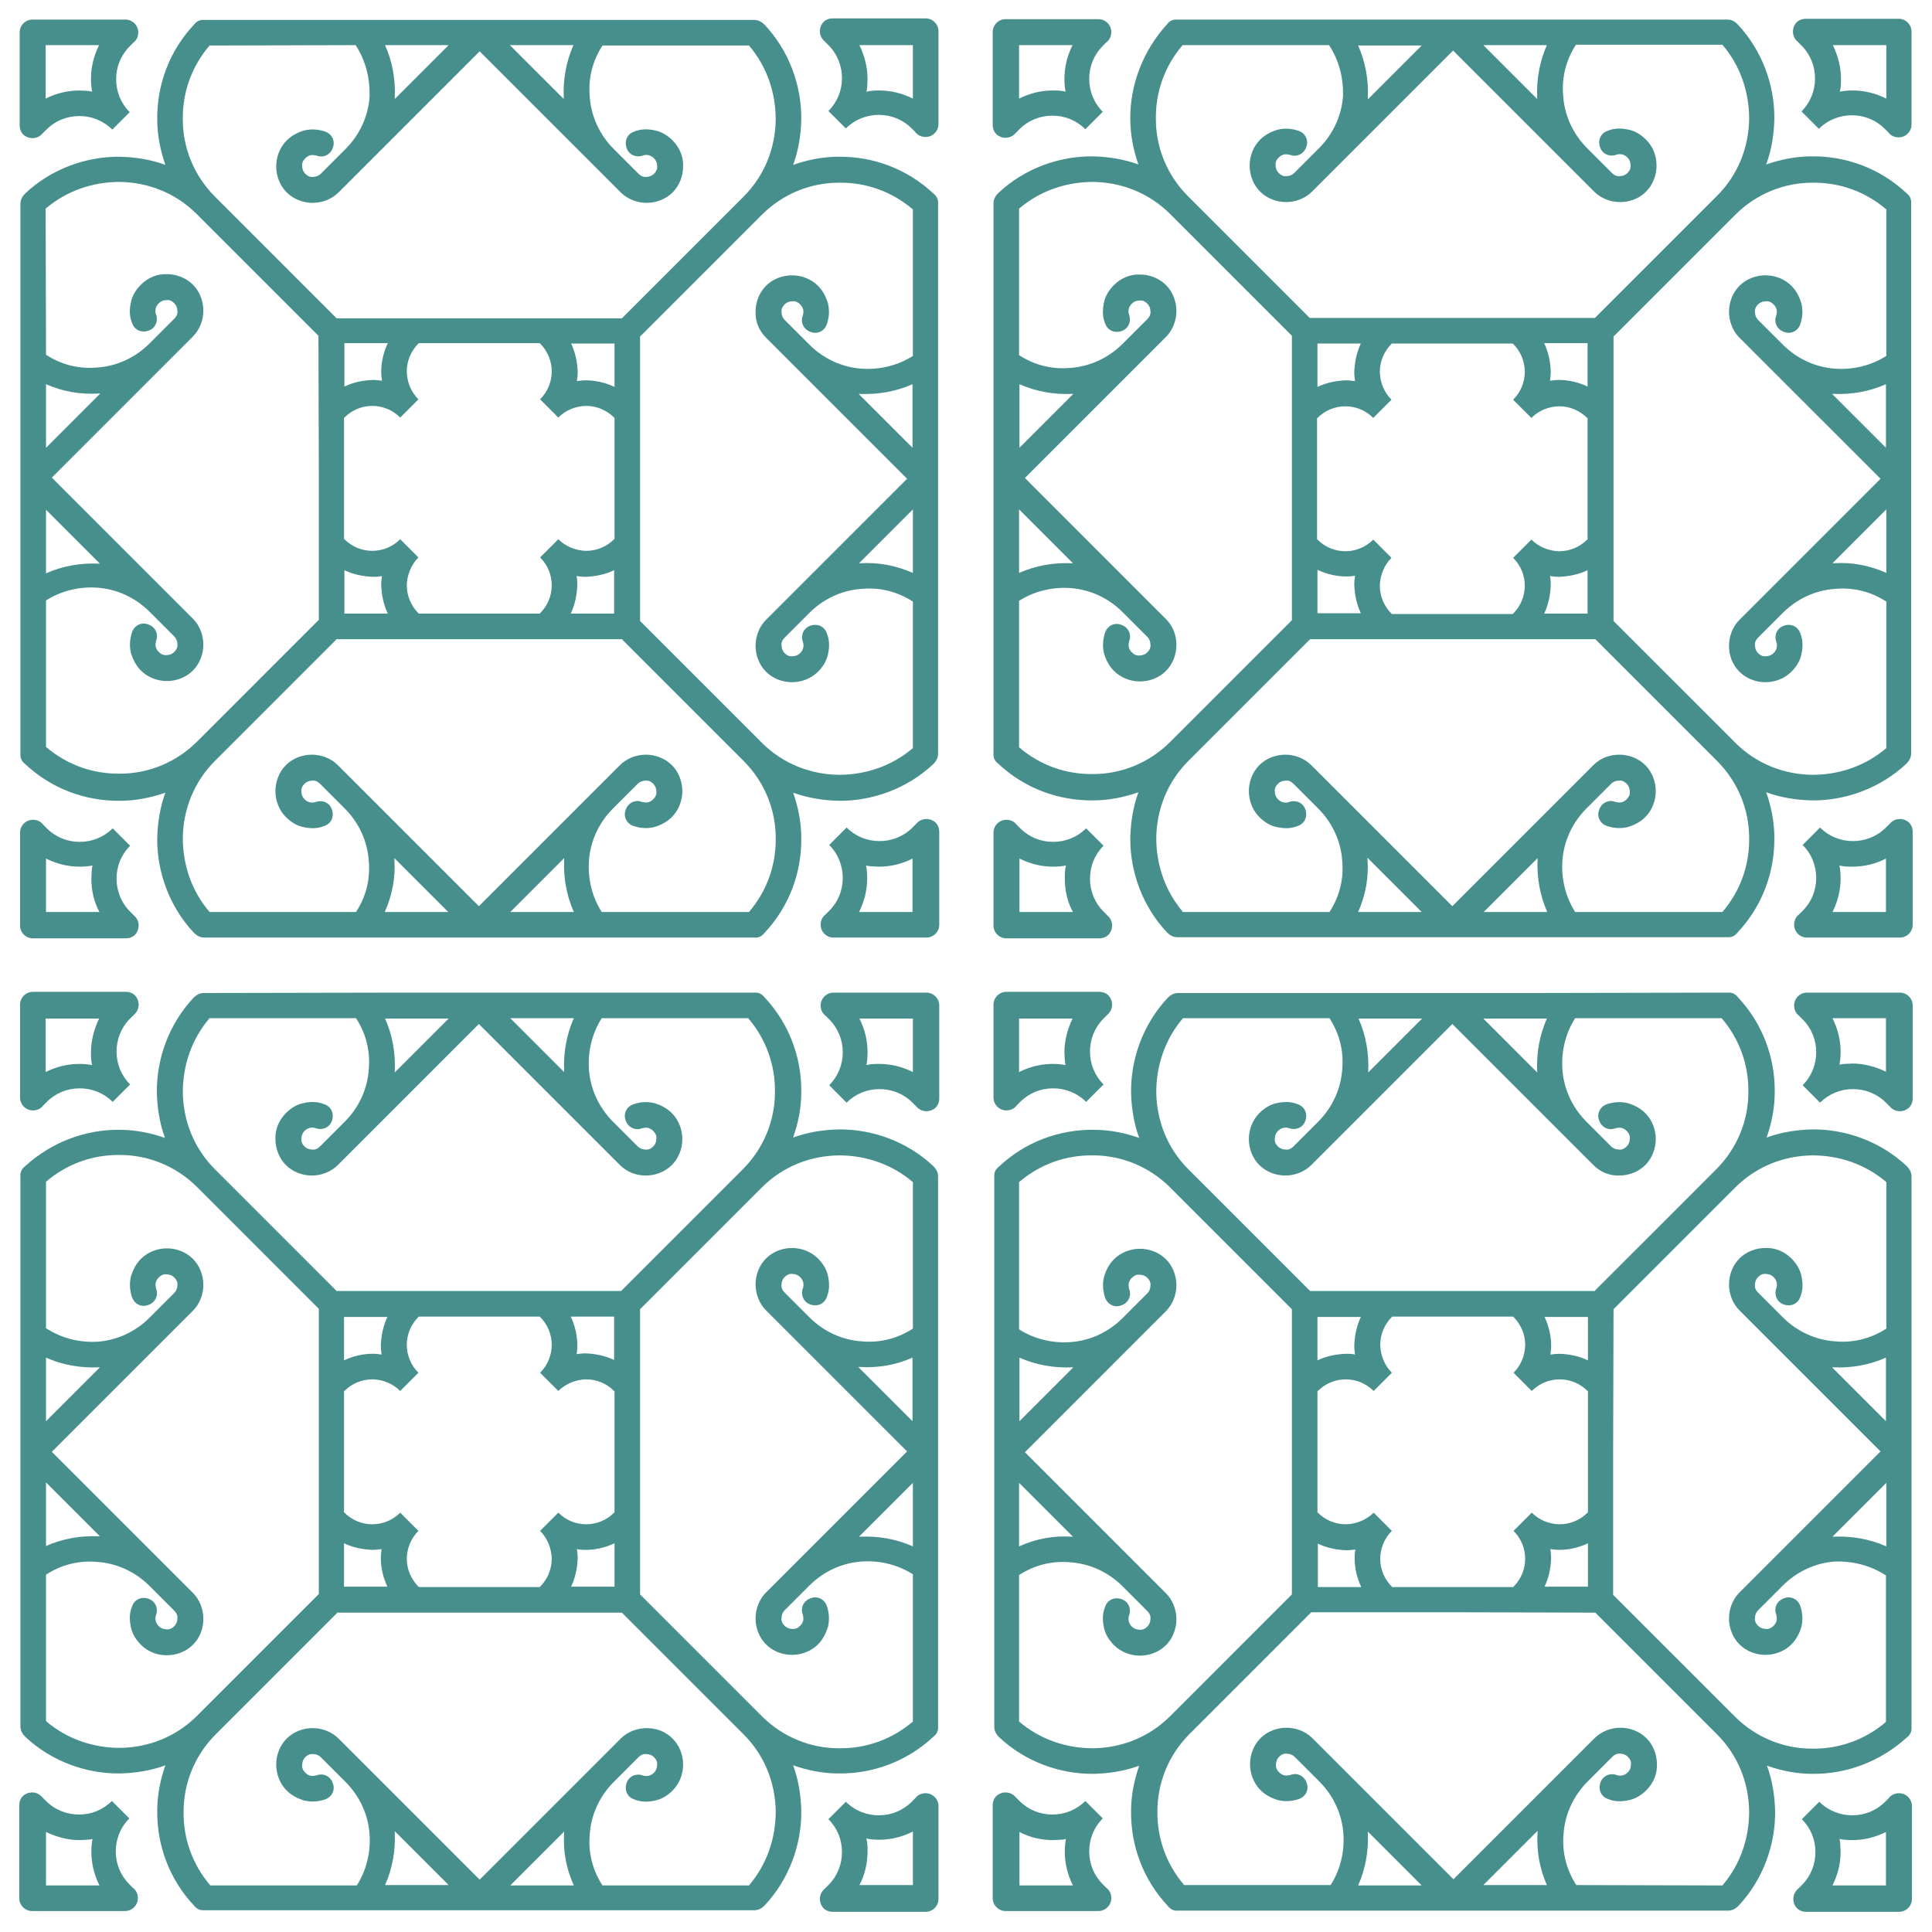 <svg xmlns="http://www.w3.org/2000/svg" xmlns:xlink="http://www.w3.org/1999/xlink" width="1024" viewBox="0 0 768 768" height="1024" preserveAspectRatio="xMidYMid meet"><defs><clipPath id="3caabc0100"><path d="M 7 7 L 761 7 L 761 760 L 7 760 Z M 7 7 "></path></clipPath><clipPath id="a332d80b30"><path d="M 383.996 -366.09 L 1133.883 383.797 L 383.996 1133.684 L -365.891 383.797 Z M 383.996 -366.09 "></path></clipPath><clipPath id="874f451006"><path d="M 383.996 -366.09 L 1133.883 383.797 L 383.996 1133.684 L -365.891 383.797 Z M 383.996 -366.09 "></path></clipPath></defs><g id="e7e99639e2"><rect x="0" width="768" y="0" height="768" style="fill:#ffffff;fill-opacity:1;stroke:none;"></rect><rect x="0" width="768" y="0" height="768" style="fill:#ffffff;fill-opacity:1;stroke:none;"></rect><g clip-rule="nonzero" clip-path="url(#3caabc0100)"><g clip-rule="nonzero" clip-path="url(#a332d80b30)"><g clip-rule="nonzero" clip-path="url(#874f451006)"><path style=" stroke:none;fill-rule:nonzero;fill:#468f8d;fill-opacity:1;" d="M 613.828 243.922 L 631.082 243.922 L 631.082 226.672 C 627.539 228.363 623.688 229.137 619.836 229.289 C 619.836 229.289 619.527 229.289 619.527 229.289 C 618.297 229.289 617.219 229.137 616.141 228.98 C 616.445 230.215 616.445 231.445 616.445 232.68 C 616.293 236.527 615.523 240.379 613.828 243.922 M 523.711 226.516 L 523.711 243.77 L 540.965 243.77 C 539.27 240.227 538.5 236.375 538.348 232.523 C 538.348 232.523 538.348 232.215 538.348 232.215 C 538.348 230.984 538.5 229.906 538.656 228.828 C 537.422 229.137 536.191 229.137 534.957 229.137 C 531.262 229.137 527.254 228.211 523.711 226.516 Z M 540.965 136.555 L 523.711 136.555 L 523.711 153.809 C 527.254 152.113 531.105 151.344 534.957 151.188 C 536.191 151.188 537.578 151.344 538.656 151.496 C 538.5 150.418 538.348 149.34 538.348 148.109 C 538.348 148.109 538.348 147.801 538.348 147.801 C 538.5 143.949 539.27 140.098 540.965 136.555 Z M 613.828 136.402 C 615.523 139.945 616.293 143.793 616.445 147.645 C 616.445 148.879 616.293 150.266 616.141 151.344 C 617.219 151.188 618.297 151.035 619.527 151.035 C 619.527 151.035 619.836 151.035 619.836 151.035 C 623.531 151.035 627.539 151.961 631.082 153.652 L 631.082 136.402 Z M 631.082 166.285 C 627.848 163.051 623.84 161.508 619.836 161.508 C 619.836 161.508 619.527 161.508 619.527 161.508 C 615.676 161.664 611.824 163.051 608.746 166.133 L 601.504 158.891 C 604.586 155.809 606.125 151.805 606.125 147.801 C 606.125 143.793 604.586 139.789 601.504 136.707 L 601.352 136.555 L 553.289 136.555 L 553.133 136.707 C 550.055 139.789 548.512 143.793 548.512 147.801 C 548.512 147.801 548.512 148.109 548.512 148.109 C 548.668 151.957 550.055 155.809 553.133 158.891 L 545.895 166.133 C 542.812 163.051 538.809 161.508 534.805 161.508 C 530.797 161.508 526.793 163.051 523.711 166.133 L 523.559 166.285 L 523.559 214.348 L 523.711 214.5 C 526.793 217.582 530.797 219.121 534.805 219.121 C 538.809 219.121 542.812 217.582 545.895 214.5 L 553.133 221.742 C 550.207 224.668 548.668 228.672 548.512 232.523 C 548.512 232.523 548.512 232.832 548.512 232.832 C 548.512 236.836 550.055 240.844 553.133 243.922 L 553.289 244.078 L 601.352 244.078 L 601.504 243.922 C 604.586 240.844 606.125 236.836 606.125 232.832 C 606.125 228.828 604.586 224.82 601.504 221.742 L 608.746 214.5 C 611.672 217.426 615.676 218.969 619.527 219.121 C 619.527 219.121 619.836 219.121 619.836 219.121 C 623.84 219.121 627.848 217.582 630.926 214.5 L 631.082 214.348 Z M 539.887 362.539 L 565.148 362.539 L 543.582 340.973 L 543.582 341.586 C 544.199 348.672 542.812 355.914 539.887 362.539 Z M 423.277 349.137 C 423.277 347.594 423.277 345.746 423.738 344.051 C 422.195 344.359 420.504 344.516 418.652 344.516 C 414.031 344.516 409.566 343.438 405.254 341.277 L 405.254 362.539 L 426.512 362.539 C 424.199 358.379 423.277 353.758 423.277 349.137 Z M 438.68 336.195 C 435.137 339.738 433.289 344.359 433.289 349.289 C 433.289 353.91 434.984 358.688 438.68 362.383 C 438.988 362.691 439.297 363 439.449 363.152 C 439.605 363.309 439.914 363.617 440.219 363.922 C 442.379 365.773 442.684 368.852 440.992 371.164 C 440.066 372.395 438.527 373.012 436.984 373.012 L 400.016 373.012 C 397.242 373.012 394.93 370.703 394.93 367.93 L 394.93 330.957 C 394.93 328.184 397.242 325.875 400.016 325.875 C 401.863 325.875 403.25 326.645 404.176 327.879 C 404.328 328.031 404.637 328.34 404.789 328.492 C 404.945 328.648 405.254 328.957 405.559 329.266 C 409.102 332.809 413.727 334.656 418.652 334.656 C 423.277 334.656 428.051 332.961 431.746 329.266 Z M 405.098 202.484 L 405.098 227.75 C 411.723 224.82 418.809 223.59 425.895 223.898 L 426.512 223.898 Z M 749.848 227.75 L 749.848 202.484 L 728.438 223.898 L 729.055 223.898 C 735.984 223.434 743.07 224.668 749.848 227.75 Z M 736.293 344.516 C 734.754 344.516 732.902 344.516 731.211 344.051 C 731.52 345.594 731.672 347.285 731.672 349.137 C 731.672 353.758 730.594 358.223 728.438 362.539 L 749.695 362.539 L 749.695 341.277 C 745.691 343.438 740.914 344.516 736.293 344.516 Z M 723.508 328.957 C 727.051 332.5 731.672 334.348 736.602 334.348 C 741.223 334.348 745.996 332.652 749.695 328.957 C 750.004 328.648 750.312 328.34 750.465 328.184 C 750.621 328.031 750.926 327.723 751.234 327.414 C 753.082 325.258 756.164 324.949 758.477 326.645 C 759.707 327.57 760.324 329.109 760.324 330.648 L 760.324 367.621 C 760.324 370.395 758.012 372.703 755.242 372.703 L 718.27 372.703 C 715.496 372.703 713.188 370.395 713.188 367.621 C 713.188 365.773 713.957 364.387 715.188 363.461 C 715.344 363.309 715.652 363 715.805 362.844 C 715.961 362.691 716.266 362.383 716.574 362.074 C 720.117 358.531 721.969 353.91 721.969 348.98 C 721.969 344.359 720.273 339.586 716.574 335.887 Z M 615.059 362.539 C 612.133 355.914 610.902 348.828 611.211 341.742 L 611.211 341.125 L 589.797 362.539 Z M 684.688 362.539 C 691.93 354.066 695.473 343.742 695.316 333.113 C 695.316 322.023 691.004 310.934 682.531 302.461 L 634.16 254.09 L 520.785 254.09 L 472.414 302.461 C 463.941 310.934 459.785 321.871 459.629 333.113 C 459.629 343.59 463.02 354.066 470.258 362.539 L 528.488 362.539 C 532.492 356.375 534.188 349.445 533.57 342.359 C 533.109 334.809 529.875 327.262 524.02 321.406 L 514.16 311.547 C 513.238 310.625 512.16 310.164 511.082 310.316 C 509.848 310.316 508.77 310.777 508 311.547 C 507.074 312.473 506.613 313.551 506.766 314.629 C 506.766 315.863 507.23 316.941 508 317.711 C 508.617 318.328 509.387 318.789 510.156 318.941 C 510.926 319.098 511.852 319.098 512.469 318.789 C 515.238 317.863 518.012 319.098 518.938 321.871 C 519.859 324.641 518.629 327.414 515.855 328.34 C 513.238 329.418 510.465 329.418 507.691 328.801 C 505.074 328.34 502.609 326.801 500.605 324.797 C 497.832 322.023 496.445 318.172 496.445 314.477 C 496.445 310.777 497.832 306.926 500.605 304.156 C 503.379 301.383 507.23 299.996 510.926 299.996 C 514.625 299.996 518.477 301.383 521.246 304.156 L 531.105 314.012 L 577.32 360.227 L 623.531 314.012 L 633.391 304.156 C 636.32 301.227 640.016 299.996 643.711 299.996 C 647.41 299.996 651.262 301.383 654.035 304.156 C 656.805 306.926 658.191 310.777 658.191 314.477 C 658.191 318.172 656.805 322.023 654.035 324.797 C 652.031 326.801 649.566 328.031 646.949 328.801 C 644.176 329.418 641.555 329.266 638.785 328.34 C 636.012 327.414 634.625 324.488 635.703 321.871 C 636.625 319.098 639.555 317.711 642.172 318.789 C 642.941 318.941 643.711 319.098 644.484 318.941 C 645.254 318.789 646.023 318.328 646.641 317.711 C 647.562 316.785 648.027 315.707 647.871 314.629 C 647.871 313.398 647.41 312.32 646.641 311.547 C 645.715 310.625 644.637 310.164 643.559 310.316 C 642.328 310.316 641.246 310.777 640.477 311.547 L 630.617 321.406 C 624.766 327.262 621.531 334.809 621.066 342.359 C 620.605 349.289 622.301 356.531 626.152 362.539 Z M 614.906 17.941 L 589.645 17.941 L 611.055 39.352 L 611.055 38.738 C 610.746 31.652 611.98 24.566 614.906 17.941 Z M 731.824 31.344 C 731.824 32.883 731.824 34.73 731.363 36.426 C 732.902 36.117 734.598 35.965 736.445 35.965 C 741.07 35.965 745.535 37.043 749.848 39.199 L 749.848 17.941 L 728.59 17.941 C 730.594 22.102 731.824 26.723 731.824 31.344 Z M 716.113 44.281 C 719.656 40.738 721.504 36.117 721.504 31.188 C 721.504 26.566 719.809 21.793 716.113 18.094 C 715.805 17.785 715.496 17.477 715.344 17.324 C 715.188 17.172 714.883 16.863 714.574 16.555 C 712.418 14.707 712.109 11.625 713.801 9.312 C 714.727 8.082 716.266 7.465 717.809 7.465 L 754.777 7.465 C 757.551 7.465 759.863 9.777 759.863 12.551 L 759.863 49.52 C 759.863 52.293 757.551 54.602 754.777 54.602 C 752.93 54.602 751.543 53.832 750.621 52.602 C 750.465 52.445 750.156 52.137 750.004 51.984 C 749.848 51.832 749.539 51.523 749.234 51.215 C 745.691 47.672 741.07 45.824 736.141 45.824 C 731.52 45.824 726.742 47.516 723.047 51.215 Z M 749.695 152.73 C 743.07 155.656 735.984 156.887 728.898 156.582 L 728.281 156.582 L 749.695 177.992 Z M 405.254 152.73 L 405.254 177.992 L 426.664 156.582 L 426.047 156.582 C 418.961 156.887 411.875 155.656 405.254 152.73 Z M 418.5 35.965 C 420.039 35.965 421.891 35.965 423.582 36.426 C 423.277 34.887 423.121 33.191 423.121 31.344 C 423.121 26.723 424.199 22.254 426.355 17.941 L 405.098 17.941 L 405.098 39.199 C 409.41 37.043 413.879 35.965 418.5 35.965 Z M 431.441 51.367 C 427.898 47.824 423.277 45.977 418.348 45.977 C 413.727 45.977 408.949 47.672 405.254 51.367 C 404.945 51.676 404.637 51.984 404.48 52.137 C 404.328 52.293 404.02 52.602 403.711 52.91 C 401.863 55.066 398.781 55.375 396.473 53.68 C 395.238 52.754 394.625 51.215 394.625 49.672 L 394.625 12.703 C 394.625 9.93 396.934 7.621 399.707 7.621 L 436.676 7.621 C 439.449 7.621 441.762 9.93 441.762 12.703 C 441.762 14.551 440.992 15.938 439.758 16.863 C 439.605 17.016 439.297 17.324 439.141 17.477 C 438.988 17.633 438.68 17.941 438.371 18.25 C 434.828 21.793 432.98 26.414 432.98 31.344 C 432.98 35.965 434.676 40.738 438.371 44.438 Z M 513.547 133.473 L 465.176 85.105 C 456.703 76.633 445.766 72.473 434.52 72.316 C 424.047 72.316 413.57 75.707 405.098 82.945 L 405.098 141.176 C 411.262 145.18 418.191 146.875 425.277 146.258 C 432.828 145.797 440.375 142.562 446.227 136.707 L 456.086 126.852 C 457.012 125.926 457.473 124.848 457.32 123.77 C 457.32 122.535 456.855 121.457 456.086 120.688 C 455.164 119.766 454.086 119.301 453.008 119.457 C 451.773 119.457 450.695 119.918 449.926 120.688 C 449.309 121.305 448.848 122.074 448.691 122.844 C 448.539 123.613 448.539 124.539 448.848 125.156 C 449.77 127.93 448.539 130.699 445.766 131.625 C 442.992 132.551 440.219 131.316 439.297 128.543 C 438.219 125.926 438.219 123.152 438.832 120.379 C 439.297 117.762 440.836 115.297 442.84 113.293 C 445.613 110.52 449.309 108.98 453.16 109.133 C 456.855 109.133 460.707 110.52 463.48 113.293 C 466.254 116.066 467.641 119.918 467.641 123.613 C 467.641 127.312 466.254 131.164 463.48 133.938 L 453.621 143.793 L 407.41 190.008 L 453.621 236.223 L 463.48 246.078 C 466.406 249.008 467.641 252.703 467.641 256.402 C 467.641 260.098 466.254 263.949 463.48 266.723 C 460.707 269.496 456.855 270.883 453.16 270.883 C 449.465 270.883 445.613 269.496 442.84 266.723 C 440.836 264.719 439.605 262.254 438.832 259.637 C 438.219 256.863 438.371 254.246 439.297 251.473 C 440.219 248.699 443.148 247.312 445.766 248.391 C 448.539 249.316 449.926 252.242 448.848 254.859 C 448.691 255.629 448.539 256.402 448.691 257.172 C 448.848 257.941 449.309 258.711 449.926 259.328 C 450.848 260.254 451.926 260.715 453.008 260.559 C 454.238 260.559 455.316 260.098 456.086 259.328 C 457.012 258.402 457.473 257.324 457.32 256.246 C 457.32 255.016 456.855 253.938 456.086 253.164 L 446.227 243.309 C 440.375 237.453 432.828 234.219 425.277 233.758 C 418.348 233.293 411.105 234.988 405.098 238.84 L 405.098 297.07 C 413.57 304.309 423.891 307.852 434.52 307.699 C 445.613 307.699 456.703 303.383 465.176 294.91 L 513.547 246.543 Z M 463.941 9.621 C 464.867 8.391 466.254 7.621 467.949 7.773 L 686.691 7.773 C 688.23 7.773 689.617 8.543 690.695 9.621 C 700.555 20.098 705.484 33.961 705.332 47.363 C 705.176 53.371 704.254 59.531 702.094 65.387 C 707.797 63.383 713.957 62.152 720.117 62.152 C 733.828 61.996 747.383 66.926 757.859 76.785 C 759.09 77.711 759.863 79.098 759.707 80.789 L 759.707 299.535 C 759.707 301.074 758.938 302.461 757.859 303.539 C 747.383 313.398 733.52 318.328 720.117 318.172 C 714.109 318.02 707.949 317.094 702.094 314.938 C 704.098 320.637 705.332 326.801 705.332 332.961 C 705.484 346.672 700.555 360.227 690.695 370.703 C 689.773 371.934 688.387 372.703 686.691 372.551 L 467.949 372.551 C 466.406 372.551 465.02 371.781 463.941 370.703 C 454.086 360.227 449.156 346.363 449.309 332.961 C 449.465 326.953 450.387 320.793 452.543 314.938 C 446.844 316.941 440.684 318.172 434.52 318.172 C 420.812 318.328 407.254 313.398 396.781 303.539 C 395.547 302.613 394.777 301.227 394.93 299.535 L 394.93 80.789 C 394.93 79.25 395.703 77.863 396.781 76.785 C 407.254 66.926 421.117 61.996 434.52 62.152 C 440.527 62.305 446.691 63.23 452.543 65.387 C 450.543 59.688 449.309 53.523 449.309 47.363 C 449.156 33.961 454.238 20.25 463.941 9.621 Z M 528.332 17.941 L 470.105 17.941 C 462.863 26.414 459.32 36.734 459.477 47.363 C 459.477 58.453 463.789 69.547 472.262 78.02 L 520.633 126.387 L 634.008 126.387 L 682.531 77.863 C 691.004 69.391 695.164 58.453 695.316 47.207 C 695.316 36.734 691.93 26.258 684.688 17.785 L 626.461 17.785 C 622.453 23.949 620.762 30.879 621.375 37.965 C 621.84 45.516 625.074 53.062 630.926 58.918 L 640.785 68.773 C 641.711 69.699 642.789 70.16 643.867 70.008 C 645.098 70.008 646.176 69.547 646.949 68.773 C 647.871 67.852 648.332 66.773 648.18 65.695 C 648.18 64.461 647.719 63.383 646.949 62.613 C 646.332 61.996 645.562 61.535 644.789 61.383 C 644.02 61.227 643.098 61.227 642.48 61.535 C 639.707 62.461 636.934 61.227 636.012 58.453 C 635.086 55.68 636.32 52.91 639.09 51.984 C 641.711 50.906 644.484 50.906 647.254 51.523 C 649.875 51.984 652.34 53.523 654.34 55.527 C 657.27 58.453 658.5 62.152 658.5 65.848 C 658.5 69.547 657.113 73.395 654.34 76.168 C 651.414 79.098 647.719 80.328 644.02 80.328 C 640.324 80.328 636.473 78.941 633.699 76.168 L 577.629 20.098 L 531.414 66.309 L 521.555 76.168 C 518.781 78.941 514.934 80.328 511.234 80.328 C 507.539 80.328 503.688 78.941 500.914 76.168 C 498.141 73.395 496.754 69.547 496.754 65.848 C 496.754 62.152 498.141 58.301 500.914 55.527 C 502.918 53.523 505.383 52.293 508 51.523 C 510.773 50.906 513.391 51.059 516.164 51.984 C 518.938 52.91 520.324 55.836 519.246 58.453 C 518.32 61.227 515.395 62.613 512.773 61.535 C 512.004 61.383 511.234 61.227 510.465 61.383 C 509.695 61.535 508.926 61.996 508.309 62.613 C 507.383 63.539 506.922 64.617 507.074 65.695 C 507.074 66.926 507.539 68.004 508.309 68.773 C 509.23 69.699 510.309 70.16 511.391 70.008 C 512.621 70.008 513.699 69.547 514.469 68.773 L 524.328 58.918 C 530.184 53.062 533.418 45.516 533.879 37.965 C 534.035 31.035 532.34 24.102 528.332 17.941 Z M 565.148 18.094 L 539.887 18.094 C 542.812 24.719 544.047 31.805 543.738 38.891 L 543.738 39.508 Z M 226.871 243.922 L 244.121 243.922 L 244.121 226.672 C 240.578 228.363 236.727 229.137 232.879 229.289 C 232.879 229.289 232.57 229.289 232.57 229.289 C 231.336 229.289 230.258 229.137 229.18 228.98 C 229.488 230.215 229.488 231.445 229.488 232.68 C 229.336 236.527 228.562 240.379 226.871 243.922 Z M 136.906 226.672 L 136.906 243.922 L 154.16 243.922 C 152.465 240.379 151.695 236.527 151.543 232.68 C 151.543 232.68 151.543 232.371 151.543 232.371 C 151.543 231.137 151.695 230.059 151.852 228.98 C 150.617 229.289 149.387 229.289 148.152 229.289 C 144.301 229.137 140.449 228.363 136.906 226.672 Z M 154.16 136.402 L 136.906 136.402 L 136.906 153.652 C 140.449 151.961 144.301 151.188 148.152 151.035 C 149.387 151.035 150.77 151.188 151.852 151.344 C 151.695 150.266 151.543 149.188 151.543 147.953 C 151.543 147.953 151.543 147.645 151.543 147.645 C 151.543 143.949 152.465 139.945 154.16 136.402 Z M 227.023 136.555 C 228.719 140.098 229.488 143.949 229.641 147.801 C 229.641 149.031 229.488 150.418 229.332 151.496 C 230.414 151.344 231.492 151.188 232.723 151.188 C 232.723 151.188 233.031 151.188 233.031 151.188 C 236.727 151.188 240.734 152.113 244.277 153.809 L 244.277 136.555 Z M 244.277 166.133 C 241.043 162.895 237.035 161.355 233.031 161.355 C 233.031 161.355 232.723 161.355 232.723 161.355 C 228.871 161.508 225.02 162.895 221.941 165.977 L 214.699 158.738 C 217.781 155.656 219.32 151.652 219.32 147.645 C 219.32 143.641 217.781 139.637 214.699 136.555 L 214.547 136.402 L 166.484 136.402 L 166.328 136.555 C 163.25 139.637 161.707 143.641 161.707 147.645 C 161.707 147.645 161.707 147.953 161.707 147.953 C 161.863 151.805 163.25 155.656 166.328 158.738 L 159.09 165.977 C 156.008 162.895 152.004 161.355 148 161.355 C 143.992 161.355 139.988 162.895 136.906 165.977 L 136.754 166.133 L 136.754 214.191 L 136.906 214.348 C 139.988 217.43 143.992 218.969 148 218.969 C 152.004 218.969 156.008 217.43 159.09 214.348 L 166.328 221.586 C 163.402 224.516 161.863 228.52 161.707 232.371 C 161.707 232.371 161.707 232.68 161.707 232.68 C 161.707 236.684 163.25 240.688 166.328 243.77 L 166.484 243.922 L 214.547 243.922 L 214.699 243.77 C 217.781 240.688 219.32 236.684 219.32 232.68 C 219.32 228.672 217.781 224.668 214.699 221.586 L 221.941 214.348 C 224.867 217.273 228.871 218.812 232.723 218.969 C 232.723 218.969 233.031 218.969 233.031 218.969 C 237.035 218.969 241.043 217.43 244.121 214.348 L 244.277 214.191 Z M 152.93 362.539 L 178.191 362.539 L 156.777 341.125 L 156.777 341.742 C 157.242 348.672 156.008 355.758 152.93 362.539 Z M 36.316 349.137 C 36.473 347.441 36.316 345.746 36.777 344.051 C 35.238 344.359 33.543 344.516 31.695 344.516 C 27.074 344.516 22.605 343.438 18.293 341.277 L 18.293 362.539 L 39.551 362.539 C 37.242 358.379 36.316 353.758 36.316 349.137 Z M 51.723 336.195 C 48.18 339.738 46.328 344.359 46.328 349.289 C 46.328 353.91 48.023 358.688 51.723 362.383 C 52.027 362.691 52.336 363 52.492 363.152 C 52.645 363.309 52.953 363.617 53.262 363.922 C 55.418 365.773 55.727 368.852 54.031 371.164 C 53.109 372.395 51.566 373.012 50.027 373.012 L 13.055 373.012 C 10.285 373.012 7.973 370.703 7.973 367.93 L 7.973 330.957 C 7.973 328.184 10.285 325.875 13.055 325.875 C 14.906 325.875 16.289 326.645 17.215 327.879 C 17.371 328.031 17.676 328.34 17.832 328.492 C 17.984 328.648 18.293 328.957 18.602 329.266 C 22.145 332.809 26.766 334.656 31.695 334.656 C 36.316 334.656 41.094 332.961 44.789 329.266 Z M 18.293 202.641 L 18.293 227.902 C 24.918 224.977 32.004 223.742 39.09 224.051 L 39.707 224.051 Z M 362.891 227.75 L 362.891 202.484 L 341.477 223.898 L 342.094 223.898 C 349.027 223.434 356.266 224.82 362.891 227.75 Z M 349.336 344.516 C 347.641 344.359 345.945 344.516 344.25 344.051 C 344.559 345.594 344.715 347.285 344.715 349.137 C 344.715 353.758 343.633 358.223 341.477 362.539 L 362.734 362.539 L 362.734 341.277 C 358.73 343.438 353.957 344.516 349.336 344.516 Z M 336.547 328.957 C 340.09 332.5 344.715 334.348 349.641 334.348 C 354.266 334.348 359.039 332.652 362.734 328.957 C 363.043 328.648 363.352 328.34 363.508 328.184 C 363.66 328.031 363.969 327.723 364.277 327.414 C 366.125 325.258 369.207 324.949 371.516 326.645 C 372.75 327.57 373.363 329.109 373.363 330.648 L 373.363 367.621 C 373.367 370.395 371.055 372.703 368.281 372.703 L 331.312 372.703 C 328.539 372.703 326.227 370.395 326.227 367.621 C 326.227 365.773 326.996 364.387 328.23 363.461 C 328.383 363.309 328.691 363 328.848 362.844 C 329 362.691 329.309 362.383 329.617 362.074 C 333.16 358.531 335.008 353.91 335.008 348.98 C 335.008 344.359 333.312 339.586 329.617 335.887 Z M 228.102 362.539 C 225.176 355.914 223.941 348.828 224.25 341.742 L 224.25 341.125 L 202.84 362.539 Z M 297.73 362.539 C 304.969 354.066 308.512 343.742 308.359 333.113 C 308.359 322.023 304.047 310.934 295.574 302.461 L 247.203 254.09 L 133.828 254.09 L 85.457 302.461 C 76.984 310.934 72.824 321.871 72.672 333.113 C 72.672 343.59 76.059 354.066 83.301 362.539 L 141.527 362.539 C 145.535 356.375 147.227 349.445 146.613 342.359 C 146.148 334.809 142.914 327.262 137.062 321.406 L 127.203 311.547 C 126.277 310.625 125.199 310.164 124.121 310.316 C 122.891 310.316 121.812 310.777 121.039 311.547 C 120.117 312.473 119.656 313.551 119.809 314.629 C 119.809 315.863 120.27 316.941 121.039 317.711 C 121.656 318.328 122.426 318.789 123.199 318.941 C 123.969 319.098 124.891 319.098 125.508 318.789 C 128.281 317.863 131.055 319.098 131.977 321.871 C 132.902 324.641 131.672 327.414 128.898 328.34 C 126.277 329.418 123.504 329.418 120.734 328.801 C 118.113 328.34 115.648 326.801 113.648 324.797 C 110.875 322.023 109.488 318.172 109.488 314.477 C 109.488 310.777 110.875 306.926 113.648 304.156 C 116.418 301.383 120.27 299.996 123.969 299.996 C 127.664 299.996 131.516 301.383 134.289 304.156 L 144.148 314.012 L 190.359 360.227 L 236.574 314.012 L 246.434 304.156 C 249.207 301.383 253.059 299.996 256.754 299.996 C 260.449 299.996 264.301 301.383 267.074 304.156 C 269.848 306.926 271.234 310.777 271.234 314.477 C 271.234 318.172 269.848 322.023 267.074 324.797 C 265.074 326.801 262.609 328.031 259.988 328.801 C 257.215 329.418 254.598 329.266 251.824 328.34 C 249.051 327.414 247.664 324.488 248.742 321.871 C 249.668 319.098 252.594 317.711 255.215 318.789 C 255.984 318.941 256.754 319.098 257.523 318.941 C 258.293 318.789 259.066 318.328 259.68 317.711 C 260.605 316.785 261.066 315.707 260.914 314.629 C 260.914 313.398 260.449 312.32 259.68 311.547 C 258.758 310.625 257.68 310.164 256.602 310.316 C 255.367 310.316 254.289 310.777 253.52 311.547 L 243.66 321.406 C 237.805 327.262 234.57 334.809 234.109 342.359 C 233.648 349.289 235.34 356.531 239.191 362.539 Z M 227.949 17.941 L 202.684 17.941 L 224.098 39.352 L 224.098 38.738 C 223.789 31.652 225.02 24.566 227.949 17.941 Z M 344.867 31.344 C 344.715 33.035 344.867 34.73 344.406 36.426 C 345.945 36.117 347.641 35.965 349.488 35.965 C 354.109 35.965 358.578 37.043 362.891 39.199 L 362.891 17.941 L 341.633 17.941 C 343.633 22.102 344.867 26.723 344.867 31.344 Z M 329.309 44.129 C 332.852 40.586 334.699 35.965 334.699 31.035 C 334.699 26.414 333.004 21.637 329.309 17.941 C 329 17.633 328.691 17.324 328.539 17.172 C 328.383 17.016 328.078 16.707 327.77 16.398 C 325.613 14.551 325.305 11.473 326.996 9.16 C 327.922 7.93 329.461 7.312 331.004 7.312 L 367.973 7.312 C 370.746 7.312 373.059 9.621 373.059 12.395 L 373.059 49.367 C 373.059 52.137 370.746 54.449 367.973 54.449 C 366.125 54.449 364.738 53.68 363.816 52.445 C 363.66 52.293 363.352 51.984 363.199 51.832 C 363.043 51.676 362.734 51.367 362.43 51.059 C 358.887 47.516 354.266 45.668 349.336 45.668 C 344.715 45.668 339.938 47.363 336.242 51.059 Z M 362.734 152.73 C 356.113 155.656 349.027 156.887 341.941 156.582 L 341.324 156.582 L 362.734 177.992 Z M 18.293 152.73 L 18.293 177.992 L 39.859 156.426 L 39.242 156.426 C 32.004 156.887 24.918 155.656 18.293 152.73 Z M 31.543 35.965 C 33.234 36.117 34.93 35.965 36.625 36.426 C 36.316 34.887 36.164 33.191 36.164 31.344 C 36.164 26.723 37.242 22.254 39.398 17.941 L 18.141 17.941 L 18.141 39.199 C 22.453 37.043 26.922 35.965 31.543 35.965 Z M 44.637 51.523 C 41.094 47.98 36.473 46.129 31.543 46.129 C 26.922 46.129 22.145 47.824 18.449 51.523 C 18.141 51.832 17.832 52.137 17.676 52.293 C 17.523 52.445 17.215 52.754 16.906 53.062 C 15.059 55.219 11.977 55.527 9.668 53.832 C 8.434 52.91 7.82 51.367 7.82 49.828 L 7.82 12.855 C 7.82 10.086 10.129 7.773 12.902 7.773 L 49.871 7.773 C 52.645 7.773 54.957 10.086 54.957 12.855 C 54.957 14.707 54.188 16.094 52.953 17.016 C 52.801 17.172 52.492 17.477 52.336 17.633 C 52.184 17.785 51.875 18.094 51.566 18.402 C 48.023 21.945 46.176 26.566 46.176 31.496 C 46.176 36.117 47.871 40.895 51.566 44.59 Z M 126.586 133.473 L 78.215 85.105 C 69.746 76.633 58.809 72.473 47.562 72.316 C 37.086 72.316 26.613 75.707 18.141 82.945 L 18.293 141.023 C 24.457 145.027 31.387 146.723 38.473 146.105 C 46.02 145.645 53.57 142.41 59.422 136.555 L 69.281 126.695 C 70.207 125.773 70.668 124.691 70.516 123.613 C 70.516 122.383 70.051 121.305 69.281 120.535 C 68.359 119.609 67.281 119.148 66.203 119.301 C 64.969 119.301 63.891 119.766 63.121 120.535 C 62.504 121.148 62.043 121.922 61.887 122.691 C 61.734 123.461 61.734 124.387 62.043 125 C 62.965 127.773 61.734 130.547 58.961 131.473 C 56.188 132.395 53.414 131.164 52.492 128.391 C 51.414 125.773 51.414 123 52.027 120.227 C 52.492 117.605 54.031 115.141 56.035 113.141 C 58.809 110.367 62.504 108.828 66.355 108.98 C 70.051 108.98 73.902 110.367 76.676 113.141 C 79.449 115.914 80.836 119.766 80.836 123.461 C 80.836 127.156 79.449 131.008 76.676 133.781 L 66.816 143.641 L 20.605 189.855 L 76.676 245.926 C 79.449 248.699 80.836 252.551 80.836 256.246 C 80.836 259.945 79.449 263.797 76.676 266.566 C 73.902 269.34 70.051 270.727 66.355 270.727 C 62.656 270.727 58.809 269.34 56.035 266.566 C 54.031 264.566 52.801 262.102 52.027 259.48 C 51.414 256.711 51.566 254.09 52.492 251.316 C 53.414 248.543 56.344 247.16 58.961 248.238 C 61.734 249.16 63.121 252.086 62.043 254.707 C 61.887 255.477 61.734 256.246 61.887 257.016 C 62.043 257.789 62.504 258.559 63.121 259.172 C 64.043 260.098 65.121 260.559 66.203 260.406 C 67.434 260.406 68.512 259.945 69.281 259.172 C 70.207 258.25 70.668 257.172 70.516 256.094 C 70.516 254.859 70.051 253.781 69.281 253.012 L 59.422 243.152 C 53.57 237.301 46.02 234.066 38.473 233.602 C 31.543 233.141 24.301 234.836 18.293 238.688 L 18.293 296.914 C 26.766 304.156 37.086 307.699 47.715 307.543 C 58.809 307.543 69.898 303.23 78.371 294.758 L 126.742 246.387 L 126.742 189.699 Z M 77.137 9.777 C 78.062 8.543 79.449 7.773 81.145 7.93 L 299.887 7.93 C 301.426 7.93 302.812 8.699 303.891 9.777 C 313.75 20.25 318.68 34.117 318.527 47.516 C 318.371 53.523 317.445 59.688 315.289 65.539 C 320.988 63.539 327.152 62.305 333.312 62.305 C 347.023 62.152 360.578 67.082 371.055 76.941 C 372.285 77.863 373.059 79.25 372.902 80.945 L 372.902 299.688 C 372.902 301.227 372.133 302.613 371.055 303.691 C 360.578 313.551 346.715 318.48 333.312 318.328 C 327.305 318.172 321.145 317.25 315.289 315.09 C 317.293 320.793 318.527 326.953 318.527 333.113 C 318.68 346.824 313.75 360.379 303.891 370.855 C 302.969 372.09 301.582 372.859 299.887 372.703 L 81.145 372.703 C 79.602 372.703 78.215 371.934 77.137 370.855 C 67.281 360.379 62.352 346.516 62.504 333.113 C 62.66 327.105 63.582 320.945 65.738 315.09 C 60.039 317.094 53.879 318.328 47.715 318.328 C 34.008 318.48 20.449 313.551 9.977 303.691 C 8.742 302.77 7.973 301.383 8.125 299.688 L 8.125 80.945 C 8.125 79.402 8.898 78.02 9.977 76.941 C 20.449 67.082 34.312 62.152 47.715 62.305 C 53.723 62.461 59.887 63.383 65.738 65.539 C 63.738 59.84 62.504 53.68 62.504 47.516 C 62.352 33.809 67.281 20.25 77.137 9.777 Z M 141.375 17.941 L 83.301 18.094 C 76.059 26.566 72.516 36.887 72.672 47.516 C 72.672 58.609 76.984 69.699 85.457 78.172 L 133.828 126.543 L 247.203 126.543 L 295.574 78.172 C 304.047 69.699 308.203 58.762 308.359 47.516 C 308.359 37.043 304.969 26.566 297.73 18.094 L 239.5 18.094 C 235.496 24.258 233.801 31.188 234.418 38.273 C 234.879 45.824 238.113 53.371 243.969 59.223 L 253.828 69.082 C 254.75 70.008 255.828 70.469 256.906 70.316 C 258.141 70.316 259.219 69.852 259.988 69.082 C 260.914 68.16 261.375 67.082 261.223 66.004 C 261.223 64.77 260.758 63.691 259.988 62.922 C 259.371 62.305 258.602 61.844 257.832 61.688 C 257.062 61.535 256.137 61.535 255.523 61.844 C 252.75 62.766 249.977 61.535 249.051 58.762 C 248.129 55.988 249.359 53.215 252.133 52.293 C 254.75 51.215 257.523 51.215 260.297 51.832 C 262.914 52.293 265.379 53.832 267.383 55.836 C 270.156 58.609 271.695 62.305 271.543 66.156 C 271.543 69.852 270.156 73.703 267.383 76.477 C 264.609 79.25 260.758 80.637 257.062 80.637 C 253.363 80.637 249.516 79.25 246.742 76.477 L 236.883 66.617 L 190.668 20.406 L 134.598 76.477 C 131.824 79.25 127.973 80.637 124.277 80.637 C 120.578 80.637 116.727 79.25 113.953 76.477 C 111.184 73.703 109.797 69.852 109.797 66.156 C 109.797 62.461 111.184 58.609 113.953 55.836 C 115.957 53.832 118.422 52.602 121.039 51.832 C 123.812 51.215 126.434 51.367 129.207 52.293 C 131.977 53.215 133.363 56.145 132.285 58.762 C 131.363 61.535 128.434 62.922 125.816 61.844 C 125.047 61.688 124.277 61.535 123.504 61.688 C 122.734 61.844 121.965 62.305 121.348 62.922 C 120.426 63.848 119.961 64.926 120.117 66.004 C 120.117 67.234 120.578 68.312 121.348 69.082 C 122.273 70.008 123.352 70.469 124.43 70.316 C 125.664 70.316 126.742 69.852 127.512 69.082 L 137.371 59.223 C 143.223 53.371 146.457 45.824 146.922 38.273 C 147.074 31.035 145.379 24.102 141.375 17.941 Z M 178.344 17.941 L 153.082 17.941 C 156.008 24.566 157.242 31.652 156.934 38.738 L 156.934 39.352 Z M 254.441 133.473 L 254.441 246.852 L 302.812 295.219 C 311.285 303.691 322.223 307.852 333.469 308.004 C 343.941 308.004 354.418 304.617 362.891 297.375 L 362.891 239.148 C 356.73 235.145 349.797 233.449 342.711 234.066 C 335.164 234.527 327.613 237.762 321.762 243.613 L 311.902 253.473 C 310.977 254.398 310.516 255.477 310.668 256.555 C 310.668 257.789 311.133 258.867 311.902 259.637 C 312.824 260.559 313.902 261.023 314.984 260.867 C 316.215 260.867 317.293 260.406 318.062 259.637 C 318.68 259.02 319.141 258.25 319.297 257.48 C 319.449 256.707 319.449 255.785 319.141 255.168 C 318.219 252.395 319.449 249.621 322.223 248.699 C 324.996 247.773 327.77 249.008 328.691 251.781 C 329.77 254.398 329.77 257.172 329.156 259.945 C 328.691 262.562 327.152 265.027 325.148 267.031 C 322.375 269.801 318.527 271.188 314.828 271.188 C 311.133 271.188 307.281 269.801 304.508 267.031 C 301.734 264.258 300.348 260.406 300.348 256.707 C 300.348 253.012 301.734 249.16 304.508 246.387 L 360.578 190.316 L 314.367 144.102 L 304.508 134.242 C 301.734 131.473 300.195 127.773 300.348 123.922 C 300.348 120.227 301.734 116.375 304.508 113.602 C 307.281 110.828 311.133 109.441 314.828 109.441 C 318.527 109.441 322.375 110.828 325.148 113.602 C 327.152 115.605 328.383 118.07 329.156 120.688 C 329.77 123.461 329.617 126.078 328.691 128.852 C 327.77 131.625 324.84 133.012 322.223 131.934 C 319.449 131.008 318.062 128.082 319.141 125.465 C 319.297 124.691 319.449 123.922 319.297 123.152 C 319.141 122.383 318.68 121.613 318.062 120.996 C 317.141 120.07 316.062 119.609 314.984 119.766 C 313.75 119.766 312.672 120.227 311.902 120.996 C 310.977 121.922 310.516 123 310.668 124.078 C 310.668 125.309 311.133 126.387 311.902 127.156 L 321.762 137.016 C 327.613 142.871 335.164 146.105 342.711 146.566 C 349.641 147.031 356.883 145.336 362.891 141.484 L 362.891 83.254 C 354.418 76.016 344.098 72.473 333.469 72.625 C 322.375 72.625 311.285 76.941 302.812 85.41 L 254.598 133.629 Z M 523.711 540.766 L 523.711 523.512 L 540.965 523.512 C 539.27 527.055 538.5 530.906 538.348 534.758 C 538.348 534.758 538.348 535.066 538.348 535.066 C 538.348 536.301 538.5 537.379 538.656 538.457 C 537.422 538.148 536.191 538.148 534.957 538.148 C 531.105 538.301 527.254 539.07 523.711 540.766 Z M 541.121 630.883 L 523.867 630.883 L 523.867 613.629 C 527.41 615.324 531.262 616.094 535.113 616.246 C 535.113 616.246 535.418 616.246 535.418 616.246 C 536.652 616.246 537.73 616.094 538.809 615.941 C 538.5 617.172 538.5 618.406 538.5 619.637 C 538.5 623.336 539.426 627.34 541.121 630.883 Z M 631.234 613.477 L 631.234 630.727 L 613.98 630.727 C 615.676 627.184 616.445 623.336 616.602 619.484 C 616.602 618.25 616.445 616.863 616.293 615.785 C 617.371 615.941 618.449 616.094 619.684 616.094 C 619.684 616.094 619.988 616.094 619.988 616.094 C 623.688 616.094 627.691 615.168 631.234 613.477 Z M 631.234 540.766 C 627.691 539.07 623.84 538.301 619.988 538.148 C 618.758 538.148 617.371 538.301 616.293 538.457 C 616.445 537.379 616.602 536.301 616.602 535.066 C 616.602 535.066 616.602 534.758 616.602 534.758 C 616.602 531.062 615.676 527.055 613.98 523.512 L 631.234 523.512 Z M 601.504 523.359 C 604.738 526.594 606.281 530.598 606.281 534.605 C 606.281 534.605 606.281 534.914 606.281 534.914 C 606.125 538.766 604.738 542.613 601.66 545.695 L 608.898 552.938 C 611.98 549.855 615.984 548.316 619.988 548.316 C 623.996 548.316 628 549.855 631.082 552.938 L 631.234 553.09 L 631.234 601.152 L 631.082 601.305 C 628 604.387 623.996 605.926 619.988 605.926 C 619.988 605.926 619.684 605.926 619.684 605.926 C 615.832 605.773 611.98 604.387 608.898 601.305 L 601.66 608.547 C 604.738 611.625 606.281 615.633 606.281 619.637 C 606.281 623.641 604.738 627.648 601.66 630.727 L 601.504 630.883 L 553.441 630.883 L 553.289 630.727 C 550.207 627.648 548.668 623.641 548.668 619.637 C 548.668 615.633 550.207 611.625 553.289 608.547 L 546.047 601.305 C 543.121 604.234 539.117 605.773 535.266 605.926 C 535.266 605.926 534.957 605.926 534.957 605.926 C 530.953 605.926 526.945 604.387 523.867 601.305 L 523.711 601.152 L 523.711 553.09 L 523.867 552.938 C 526.945 549.855 530.953 548.316 534.957 548.316 C 538.961 548.316 542.969 549.855 546.047 552.938 L 553.289 545.695 C 550.363 542.77 548.82 538.766 548.668 534.914 C 548.668 534.914 548.668 534.605 548.668 534.605 C 548.668 530.598 550.207 526.594 553.289 523.512 L 553.441 523.359 Z M 405.098 614.707 L 405.098 589.445 L 426.512 610.855 L 425.895 610.855 C 418.961 610.395 411.875 611.625 405.098 614.707 Z M 418.652 731.473 C 420.348 731.32 422.043 731.473 423.738 731.012 C 423.43 732.551 423.277 734.246 423.277 736.094 C 423.277 740.715 424.355 745.184 426.512 749.496 L 405.254 749.496 L 405.254 728.238 C 409.258 730.395 414.031 731.473 418.652 731.473 Z M 431.441 715.914 C 427.898 719.457 423.277 721.305 418.348 721.305 C 413.727 721.305 408.949 719.613 405.254 715.914 C 404.945 715.605 404.637 715.297 404.48 715.145 C 404.328 714.988 404.02 714.684 403.711 714.375 C 401.863 712.219 398.781 711.91 396.473 713.605 C 395.238 714.527 394.625 716.07 394.625 717.609 L 394.625 754.578 C 394.625 757.352 396.934 759.664 399.707 759.664 L 436.676 759.664 C 439.449 759.664 441.762 757.352 441.762 754.578 C 441.762 752.73 440.992 751.344 439.758 750.422 C 439.605 750.266 439.297 749.957 439.141 749.805 C 438.988 749.648 438.68 749.344 438.371 749.035 C 434.828 745.492 432.98 740.871 432.98 735.941 C 432.98 731.32 434.676 726.543 438.371 722.848 Z M 565.148 749.496 L 539.887 749.496 C 542.812 742.871 544.047 735.785 543.738 728.699 L 543.738 728.082 Z M 540.039 404.898 L 565.305 404.898 L 543.891 426.312 L 543.891 425.695 C 544.199 418.609 542.969 411.523 540.039 404.898 Z M 423.121 418.301 C 423.277 419.996 423.121 421.691 423.582 423.383 C 422.043 423.078 420.348 422.922 418.5 422.922 C 413.879 422.922 409.41 424 405.098 426.156 L 405.098 404.898 L 426.355 404.898 C 424.355 409.059 423.121 413.68 423.121 418.301 Z M 438.68 431.086 C 435.137 427.543 433.289 422.922 433.289 417.992 C 433.289 413.371 434.984 408.598 438.68 404.898 C 438.988 404.59 439.297 404.285 439.449 404.129 C 439.605 403.977 439.914 403.668 440.219 403.359 C 442.379 401.512 442.684 398.43 440.992 396.117 C 440.066 394.887 438.527 394.27 436.984 394.27 L 400.016 394.27 C 397.242 394.27 394.93 396.582 394.93 399.355 L 394.93 436.324 C 394.93 439.098 397.242 441.406 400.016 441.406 C 401.863 441.406 403.25 440.637 404.176 439.406 C 404.328 439.25 404.637 438.941 404.789 438.789 C 404.945 438.637 405.254 438.328 405.559 438.02 C 409.102 434.477 413.727 432.629 418.652 432.629 C 423.277 432.629 428.051 434.32 431.746 438.02 Z M 405.254 539.688 C 411.875 542.613 418.961 543.848 426.047 543.539 L 426.664 543.539 L 405.254 564.953 Z M 405.098 469.906 C 413.57 462.664 423.891 459.121 434.52 459.277 C 445.613 459.277 456.703 463.59 465.176 472.062 L 513.547 520.434 L 513.547 633.809 L 465.176 682.18 C 456.703 690.652 445.766 694.809 434.52 694.965 C 424.047 694.965 413.57 691.574 405.098 684.336 L 405.098 626.105 C 411.262 622.102 418.191 620.406 425.277 621.023 C 432.828 621.484 440.375 624.719 446.227 630.574 L 456.086 640.434 C 457.012 641.355 457.473 642.434 457.32 643.516 C 457.32 644.746 456.855 645.824 456.086 646.594 C 455.164 647.52 454.086 647.98 453.008 647.828 C 451.773 647.828 450.695 647.363 449.926 646.594 C 449.309 645.977 448.848 645.207 448.691 644.438 C 448.539 643.668 448.539 642.742 448.848 642.129 C 449.77 639.355 448.539 636.582 445.766 635.656 C 442.992 634.734 440.219 635.965 439.297 638.738 C 438.219 641.355 438.219 644.129 438.832 646.902 C 439.297 649.52 440.836 651.984 442.84 653.988 C 445.613 656.762 449.465 658.148 453.16 658.148 C 456.855 658.148 460.707 656.762 463.48 653.988 C 466.254 651.215 467.641 647.363 467.641 643.668 C 467.641 639.969 466.254 636.121 463.48 633.348 L 453.621 623.488 L 407.41 577.273 L 463.48 521.203 C 466.254 518.43 467.641 514.578 467.641 510.883 C 467.641 507.184 466.254 503.332 463.48 500.562 C 460.707 497.789 456.855 496.402 453.16 496.402 C 449.465 496.402 445.613 497.789 442.84 500.562 C 440.836 502.562 439.605 505.027 438.832 507.648 C 438.219 510.418 438.371 513.039 439.297 515.812 C 440.219 518.582 443.148 519.969 445.766 518.891 C 448.539 517.969 449.926 515.039 448.848 512.422 C 448.691 511.652 448.539 510.883 448.691 510.113 C 448.848 509.34 449.309 508.57 449.926 507.953 C 450.848 507.031 451.93 506.57 453.008 506.723 C 454.238 506.723 455.316 507.184 456.086 507.953 C 457.012 508.879 457.473 509.957 457.32 511.035 C 457.32 512.27 456.855 513.348 456.086 514.117 L 446.227 523.977 C 440.375 529.828 432.828 533.062 425.277 533.527 C 418.348 533.988 411.105 532.293 405.098 528.441 Z M 749.695 539.688 L 749.695 564.953 L 728.281 543.539 L 728.898 543.539 C 735.984 543.848 743.07 542.613 749.695 539.688 Z M 736.293 422.77 C 734.598 422.922 732.902 422.77 731.211 423.23 C 731.52 421.691 731.672 419.996 731.672 418.148 C 731.672 413.527 730.594 409.059 728.438 404.746 L 749.695 404.746 L 749.695 426.004 C 745.535 424 740.914 422.77 736.293 422.77 Z M 723.508 438.328 C 727.051 434.785 731.672 432.934 736.602 432.934 C 741.223 432.934 745.996 434.629 749.695 438.328 C 750.004 438.637 750.312 438.941 750.465 439.098 C 750.621 439.25 750.926 439.559 751.234 439.867 C 753.082 442.023 756.164 442.332 758.477 440.637 C 759.707 439.715 760.324 438.172 760.324 436.633 L 760.324 399.66 C 760.324 396.891 758.012 394.578 755.242 394.578 L 718.27 394.578 C 715.496 394.578 713.188 396.891 713.188 399.66 C 713.188 401.512 713.957 402.898 715.188 403.82 C 715.344 403.977 715.652 404.285 715.805 404.438 C 715.961 404.59 716.266 404.898 716.574 405.207 C 720.117 408.75 721.969 413.371 721.969 418.301 C 721.969 422.922 720.273 427.699 716.574 431.395 Z M 614.906 404.898 C 611.98 411.523 610.746 418.609 611.055 425.695 L 611.055 426.312 L 589.645 404.898 Z M 614.906 749.344 L 589.645 749.344 L 611.211 727.777 L 611.211 728.391 C 610.746 735.633 611.98 742.719 614.906 749.344 Z M 731.672 736.094 C 731.52 734.398 731.672 732.707 731.211 731.012 C 732.75 731.32 734.445 731.473 736.293 731.473 C 740.914 731.473 745.383 730.395 749.695 728.238 L 749.695 749.496 L 728.438 749.496 C 730.594 745.184 731.672 740.715 731.672 736.094 Z M 716.266 723.156 C 719.809 726.699 721.66 731.32 721.66 736.25 C 721.66 740.871 719.965 745.645 716.266 749.344 C 715.961 749.648 715.652 749.957 715.496 750.113 C 715.344 750.266 715.035 750.574 714.727 750.883 C 712.57 752.73 712.262 755.812 713.957 758.121 C 714.883 759.355 716.422 759.973 717.961 759.973 L 754.934 759.973 C 757.707 759.973 760.016 757.66 760.016 754.887 L 760.016 717.918 C 760.016 715.145 757.707 712.832 754.934 712.832 C 753.086 712.832 751.699 713.605 750.773 714.836 C 750.621 714.992 750.312 715.297 750.156 715.453 C 750.004 715.605 749.695 715.914 749.387 716.223 C 745.844 719.766 741.223 721.613 736.293 721.613 C 731.672 721.613 726.898 719.918 723.199 716.223 Z M 634.16 641.051 L 682.531 689.418 C 691.004 697.891 695.164 708.828 695.316 720.074 C 695.316 730.547 691.93 741.023 684.688 749.496 L 626.613 749.344 C 622.609 743.18 620.914 736.25 621.531 729.164 C 621.992 721.613 625.227 714.066 631.082 708.211 L 640.941 698.352 C 641.863 697.43 642.941 696.969 644.02 697.121 C 645.254 697.121 646.332 697.582 647.102 698.352 C 648.027 699.277 648.488 700.355 648.332 701.434 C 648.332 702.668 647.871 703.746 647.102 704.516 C 646.484 705.133 645.715 705.594 644.945 705.746 C 644.176 705.902 643.25 705.902 642.633 705.594 C 639.863 704.668 637.09 705.902 636.164 708.676 C 635.238 711.449 636.473 714.219 639.246 715.145 C 641.863 716.223 644.637 716.223 647.41 715.605 C 650.027 715.145 652.492 713.605 654.496 711.602 C 657.27 708.828 658.809 705.133 658.656 701.281 C 658.656 697.582 657.27 693.73 654.496 690.961 C 651.723 688.188 647.871 686.801 644.176 686.801 C 640.477 686.801 636.625 688.188 633.855 690.961 L 623.996 700.816 L 577.781 747.031 L 531.57 700.816 L 521.711 690.961 C 518.938 688.188 515.086 686.801 511.387 686.801 C 507.691 686.801 503.84 688.188 501.066 690.961 C 498.293 693.73 496.91 697.582 496.91 701.281 C 496.91 704.977 498.293 708.828 501.066 711.602 C 503.07 713.605 505.535 714.836 508.152 715.605 C 510.926 716.223 513.547 716.07 516.316 715.145 C 519.09 714.219 520.477 711.293 519.398 708.676 C 518.477 705.902 515.547 704.516 512.93 705.594 C 512.16 705.746 511.387 705.902 510.617 705.746 C 509.848 705.594 509.078 705.133 508.461 704.516 C 507.539 703.59 507.074 702.512 507.23 701.434 C 507.23 700.203 507.691 699.125 508.461 698.352 C 509.387 697.43 510.465 696.969 511.543 697.121 C 512.773 697.121 513.852 697.582 514.625 698.352 L 524.48 708.211 C 530.336 714.066 533.57 721.613 534.031 729.164 C 534.496 736.094 532.801 743.336 528.949 749.344 L 470.723 749.344 C 463.48 740.871 459.938 730.547 460.094 719.918 C 460.094 708.828 464.406 697.738 472.879 689.266 L 521.246 640.895 L 577.938 640.895 Z M 758.012 690.652 C 759.246 689.727 760.016 688.34 759.863 686.645 L 759.863 467.594 C 759.863 466.055 759.09 464.668 758.012 463.59 C 747.539 453.73 733.676 448.801 720.273 448.957 C 714.266 449.109 708.102 450.035 702.25 452.191 C 704.254 446.492 705.484 440.328 705.484 434.168 C 705.637 420.457 700.711 406.902 690.852 396.426 C 689.926 395.195 688.539 394.426 686.844 394.578 L 607.82 394.734 L 468.258 394.734 C 466.715 394.734 465.328 395.504 464.25 396.582 C 454.391 407.055 449.465 420.922 449.617 434.32 C 449.77 440.328 450.695 446.492 452.852 452.344 C 447.152 450.344 440.992 449.109 434.828 449.109 C 421.117 448.957 407.562 453.887 397.09 463.746 C 395.855 464.668 395.086 466.055 395.238 467.75 L 395.238 686.492 C 395.238 688.031 396.008 689.418 397.09 690.496 C 407.562 700.355 421.426 705.285 434.828 705.133 C 440.836 704.977 447 704.055 452.852 701.895 C 450.848 707.598 449.617 713.758 449.617 719.918 C 449.465 733.629 454.391 747.184 464.25 757.66 C 465.176 758.895 466.562 759.664 468.258 759.508 L 687 759.508 C 688.539 759.508 689.926 758.738 691.004 757.66 C 700.863 747.184 705.793 733.32 705.637 719.918 C 705.484 713.91 704.559 707.75 702.402 701.895 C 708.102 703.898 714.266 705.133 720.426 705.133 C 733.828 705.285 747.383 700.355 758.012 690.652 Z M 749.695 626.262 L 749.695 684.488 C 741.223 691.73 730.902 695.273 720.273 695.117 C 709.18 695.117 698.09 690.805 689.617 682.332 L 641.246 633.965 L 641.246 577.273 L 641.402 520.434 L 689.773 472.062 C 698.246 463.59 709.18 459.43 720.426 459.277 C 730.902 459.277 741.375 462.664 749.848 469.906 L 749.848 528.133 C 743.688 532.141 736.754 533.836 729.668 533.219 C 722.121 532.758 714.574 529.52 708.719 523.668 L 698.859 513.809 C 697.938 512.883 697.473 511.805 697.629 510.727 C 697.629 509.496 698.09 508.418 698.859 507.648 C 699.785 506.723 700.863 506.262 701.941 506.414 C 703.172 506.414 704.254 506.875 705.023 507.648 C 705.637 508.262 706.102 509.035 706.254 509.805 C 706.41 510.574 706.41 511.496 706.102 512.113 C 705.176 514.887 706.41 517.66 709.18 518.586 C 711.953 519.508 714.727 518.277 715.652 515.504 C 716.73 512.883 716.73 510.113 716.113 507.34 C 715.652 504.719 714.109 502.254 712.109 500.254 C 709.336 497.48 705.637 495.941 701.789 496.094 C 698.09 496.094 694.238 497.48 691.465 500.254 C 688.695 503.027 687.309 506.875 687.309 510.574 C 687.309 514.27 688.695 518.121 691.465 520.895 L 701.324 530.754 L 747.539 576.965 L 691.465 633.039 C 688.695 635.812 687.309 639.664 687.309 643.359 C 687.309 647.059 688.695 650.906 691.465 653.68 C 694.238 656.453 698.09 657.84 701.789 657.84 C 705.484 657.84 709.336 656.453 712.109 653.68 C 714.109 651.68 715.344 649.215 716.113 646.594 C 716.73 643.82 716.574 641.203 715.652 638.43 C 714.727 635.656 711.801 634.27 709.18 635.348 C 706.41 636.273 705.023 639.199 706.102 641.82 C 706.254 642.59 706.41 643.359 706.254 644.129 C 706.102 644.898 705.637 645.672 705.023 646.285 C 704.098 647.211 703.02 647.672 701.941 647.52 C 700.711 647.52 699.629 647.059 698.859 646.285 C 697.938 645.363 697.473 644.285 697.629 643.207 C 697.629 641.973 698.09 640.895 698.859 640.125 L 708.719 630.266 C 714.574 624.414 722.121 621.176 729.668 620.715 C 736.602 620.562 743.535 622.254 749.695 626.262 Z M 749.848 589.445 L 749.848 614.707 C 743.227 611.781 736.141 610.547 729.055 610.855 L 728.438 610.855 Z M 634.16 513.191 L 520.785 513.191 L 472.414 464.824 C 463.941 456.352 459.785 445.414 459.629 434.168 C 459.629 423.691 463.02 413.219 470.258 404.746 L 528.488 404.746 C 532.492 410.906 534.188 417.84 533.57 424.926 C 533.109 432.473 529.875 440.02 524.02 445.875 L 514.16 455.734 C 513.238 456.66 512.16 457.121 511.082 456.965 C 509.848 456.965 508.77 456.504 508 455.734 C 507.074 454.809 506.613 453.73 506.766 452.652 C 506.766 451.422 507.23 450.344 508 449.57 C 508.617 448.957 509.387 448.492 510.156 448.34 C 510.926 448.188 511.852 448.188 512.469 448.492 C 515.238 449.418 518.012 448.188 518.938 445.414 C 519.859 442.641 518.629 439.867 515.855 438.941 C 513.238 437.863 510.465 437.863 507.691 438.48 C 505.074 438.941 502.609 440.484 500.605 442.484 C 497.832 445.258 496.445 449.109 496.445 452.809 C 496.445 456.504 497.832 460.355 500.605 463.129 C 503.379 465.902 507.23 467.289 510.926 467.289 C 514.625 467.289 518.477 465.902 521.246 463.129 L 577.32 407.055 L 623.531 453.27 L 633.391 463.129 C 636.164 465.902 639.863 467.441 643.711 467.289 C 647.41 467.289 651.262 465.902 654.035 463.129 C 656.805 460.355 658.191 456.504 658.191 452.809 C 658.191 449.109 656.805 445.258 654.035 442.484 C 652.031 440.484 649.566 439.25 646.949 438.48 C 644.176 437.863 641.555 438.02 638.785 438.941 C 636.012 439.867 634.625 442.793 635.703 445.414 C 636.625 448.188 639.555 449.57 642.172 448.492 C 642.941 448.34 643.711 448.188 644.484 448.34 C 645.254 448.492 646.023 448.957 646.641 449.57 C 647.562 450.496 648.027 451.574 647.871 452.652 C 647.871 453.887 647.41 454.965 646.641 455.734 C 645.715 456.66 644.637 457.121 643.559 456.965 C 642.328 456.965 641.25 456.504 640.477 455.734 L 630.617 445.875 C 624.766 440.023 621.531 432.473 621.066 424.926 C 620.605 417.992 622.301 410.754 626.152 404.746 L 684.379 404.746 C 691.621 413.219 695.164 423.539 695.008 434.168 C 695.008 445.258 690.695 456.352 682.223 464.824 L 634.008 513.039 Z M 244.277 613.477 L 244.277 630.727 L 227.023 630.727 C 228.719 627.184 229.488 623.332 229.641 619.484 C 229.641 619.484 229.641 619.176 229.641 619.176 C 229.641 617.941 229.488 616.863 229.332 615.785 C 230.566 616.094 231.797 616.094 233.031 616.094 C 236.727 616.094 240.734 615.168 244.277 613.477 Z M 226.871 523.359 L 244.121 523.359 L 244.121 540.613 C 240.578 538.918 236.727 538.148 232.879 537.992 C 232.879 537.992 232.57 537.992 232.57 537.992 C 231.336 537.992 230.258 538.148 229.18 538.301 C 229.488 537.07 229.488 535.836 229.488 534.605 C 229.488 530.906 228.562 526.902 226.871 523.359 Z M 136.754 540.766 L 136.754 523.512 L 154.008 523.512 C 152.312 527.055 151.543 530.906 151.387 534.758 C 151.387 535.992 151.543 537.379 151.695 538.457 C 150.617 538.301 149.539 538.148 148.309 538.148 C 148.309 538.148 148 538.148 148 538.148 C 144.301 538.148 140.297 539.07 136.754 540.766 Z M 136.754 613.477 C 140.297 615.168 144.148 615.941 148 616.094 C 149.23 616.094 150.617 615.941 151.695 615.785 C 151.543 616.863 151.387 617.941 151.387 619.176 C 151.387 619.176 151.387 619.484 151.387 619.484 C 151.387 623.18 152.312 627.184 154.008 630.727 L 136.754 630.727 Z M 166.484 630.883 C 163.25 627.648 161.707 623.641 161.707 619.637 C 161.707 619.637 161.707 619.328 161.707 619.328 C 161.863 615.477 163.25 611.625 166.328 608.547 L 159.09 601.305 C 156.008 604.387 152.004 605.926 148 605.926 C 143.992 605.926 139.988 604.387 136.906 601.305 L 136.754 601.152 L 136.754 553.09 L 136.906 552.938 C 139.988 549.855 143.992 548.316 148 548.316 C 148 548.316 148.309 548.316 148.309 548.316 C 152.156 548.469 156.008 549.855 159.09 552.938 L 166.328 545.695 C 163.25 542.613 161.707 538.609 161.707 534.605 C 161.707 530.598 163.25 526.594 166.328 523.512 L 166.484 523.359 L 214.547 523.359 L 214.699 523.512 C 217.781 526.594 219.32 530.598 219.32 534.605 C 219.32 538.609 217.781 542.613 214.699 545.695 L 221.941 552.938 C 224.867 550.008 228.871 548.469 232.723 548.316 C 232.723 548.316 233.031 548.316 233.031 548.316 C 237.035 548.316 241.043 549.855 244.121 552.938 L 244.277 553.09 L 244.277 601.152 L 244.121 601.305 C 241.043 604.387 237.035 605.926 233.031 605.926 C 229.027 605.926 225.02 604.387 221.941 601.305 L 214.699 608.547 C 217.625 611.473 219.168 615.477 219.32 619.328 C 219.32 619.328 219.32 619.637 219.32 619.637 C 219.32 623.641 217.781 627.648 214.699 630.727 L 214.547 630.883 Z M 362.734 539.688 L 362.734 564.953 L 341.172 543.387 L 341.785 543.387 C 349.027 543.848 356.113 542.613 362.734 539.688 Z M 349.488 422.922 C 347.949 422.922 346.098 422.922 344.406 423.383 C 344.715 421.844 344.867 420.148 344.867 418.301 C 344.867 413.68 343.789 409.211 341.633 404.898 L 362.891 404.898 L 362.891 426.156 C 358.578 424 354.109 422.922 349.488 422.922 Z M 336.547 438.328 C 340.09 434.785 344.715 432.934 349.641 432.934 C 354.266 432.934 359.039 434.629 362.734 438.328 C 363.043 438.637 363.352 438.941 363.508 439.098 C 363.66 439.25 363.969 439.559 364.277 439.867 C 366.125 442.023 369.207 442.332 371.516 440.637 C 372.75 439.715 373.363 438.172 373.363 436.633 L 373.363 399.66 C 373.363 396.891 371.055 394.578 368.281 394.578 L 331.312 394.578 C 328.539 394.578 326.227 396.891 326.227 399.66 C 326.227 401.512 326.996 402.898 328.23 403.82 C 328.383 403.977 328.691 404.285 328.848 404.438 C 329 404.59 329.309 404.898 329.617 405.207 C 333.16 408.75 335.008 413.371 335.008 418.301 C 335.008 422.922 333.312 427.699 329.617 431.395 Z M 202.84 404.746 L 228.102 404.746 C 225.176 411.371 223.941 418.457 224.25 425.543 L 224.25 426.156 Z M 228.102 749.496 L 202.84 749.496 L 224.25 728.086 L 224.25 728.699 C 223.789 735.633 225.02 742.719 228.102 749.496 Z M 344.867 735.941 C 344.867 734.398 344.867 732.551 344.406 730.855 C 345.945 731.164 347.641 731.32 349.488 731.32 C 354.109 731.32 358.578 730.242 362.891 728.086 L 362.891 749.344 L 341.633 749.344 C 343.789 745.336 344.867 740.562 344.867 735.941 Z M 329.309 723.156 C 332.852 726.699 334.699 731.32 334.699 736.25 C 334.699 740.871 333.004 745.645 329.309 749.344 C 329 749.648 328.691 749.957 328.539 750.113 C 328.383 750.266 328.078 750.574 327.77 750.883 C 325.613 752.73 325.305 755.812 326.996 758.121 C 327.922 759.355 329.461 759.973 331.004 759.973 L 367.973 759.973 C 370.746 759.973 373.059 757.66 373.059 754.887 L 373.059 717.918 C 373.059 715.145 370.746 712.832 367.973 712.832 C 366.125 712.832 364.738 713.605 363.816 714.836 C 363.66 714.992 363.352 715.297 363.199 715.453 C 363.043 715.605 362.734 715.914 362.43 716.223 C 358.887 719.766 354.266 721.613 349.336 721.613 C 344.715 721.613 339.938 719.918 336.242 716.223 Z M 362.891 614.707 C 356.266 611.781 349.18 610.547 342.094 610.855 L 341.477 610.855 L 362.891 589.445 Z M 362.891 684.336 C 354.418 691.574 344.098 695.117 333.469 694.965 C 322.375 694.965 311.285 690.652 302.812 682.18 L 254.441 633.809 L 254.441 520.434 L 302.812 472.062 C 311.285 463.59 322.223 459.43 333.469 459.277 C 343.941 459.277 354.418 462.664 362.891 469.906 L 362.891 528.133 C 356.727 532.141 349.797 533.836 342.711 533.219 C 335.164 532.758 327.613 529.52 321.762 523.668 L 311.902 513.809 C 310.977 512.883 310.516 511.805 310.668 510.727 C 310.668 509.496 311.133 508.418 311.902 507.648 C 312.824 506.723 313.902 506.262 314.984 506.414 C 316.215 506.414 317.293 506.875 318.062 507.648 C 318.68 508.262 319.141 509.035 319.297 509.805 C 319.449 510.574 319.449 511.496 319.141 512.113 C 318.219 514.887 319.449 517.66 322.223 518.586 C 324.996 519.508 327.77 518.277 328.691 515.504 C 329.77 512.883 329.77 510.113 329.156 507.34 C 328.691 504.719 327.152 502.254 325.148 500.254 C 322.375 497.48 318.527 496.094 314.828 496.094 C 311.133 496.094 307.281 497.48 304.508 500.254 C 301.734 503.027 300.348 506.875 300.348 510.574 C 300.348 514.27 301.734 518.121 304.508 520.895 L 314.367 530.754 L 360.578 576.969 L 304.508 633.039 C 301.734 635.812 300.348 639.664 300.348 643.359 C 300.348 647.059 301.734 650.906 304.508 653.68 C 307.281 656.453 311.133 657.84 314.828 657.84 C 318.527 657.84 322.375 656.453 325.148 653.68 C 327.152 651.68 328.383 649.215 329.156 646.594 C 329.77 643.82 329.617 641.203 328.691 638.43 C 327.77 635.656 324.84 634.27 322.223 635.348 C 319.449 636.273 318.062 639.199 319.141 641.82 C 319.297 642.59 319.449 643.359 319.297 644.129 C 319.141 644.898 318.68 645.672 318.062 646.285 C 317.141 647.211 316.062 647.672 314.984 647.52 C 313.75 647.52 312.672 647.059 311.902 646.285 C 310.977 645.363 310.516 644.285 310.668 643.207 C 310.668 641.973 311.133 640.895 311.902 640.125 L 321.762 630.266 C 327.613 624.414 335.164 621.176 342.711 620.715 C 349.641 620.254 356.883 621.949 362.891 625.801 Z M 18.293 614.555 L 18.293 589.289 L 39.707 610.703 L 39.09 610.703 C 32.004 610.395 24.918 611.625 18.293 614.555 Z M 31.695 731.473 C 33.391 731.32 35.086 731.473 36.777 731.012 C 36.473 732.551 36.316 734.246 36.316 736.094 C 36.316 740.715 37.395 745.184 39.551 749.496 L 18.293 749.496 L 18.293 728.238 C 22.453 730.242 27.074 731.473 31.695 731.473 Z M 44.48 715.914 C 40.938 719.457 36.316 721.305 31.387 721.305 C 26.766 721.305 21.992 719.613 18.293 715.914 C 17.984 715.605 17.676 715.297 17.523 715.145 C 17.371 714.992 17.062 714.684 16.754 714.375 C 14.906 712.219 11.824 711.91 9.512 713.605 C 8.281 714.527 7.664 716.07 7.664 717.609 L 7.664 754.578 C 7.664 757.352 9.977 759.664 12.746 759.664 L 49.719 759.664 C 52.492 759.664 54.801 757.352 54.801 754.578 C 54.801 752.73 54.031 751.344 52.801 750.422 C 52.645 750.266 52.336 749.957 52.184 749.805 C 52.027 749.648 51.723 749.344 51.414 749.035 C 47.871 745.492 46.02 740.871 46.02 735.941 C 46.02 731.32 47.715 726.543 51.414 722.848 Z M 153.082 749.344 C 156.008 742.719 157.242 735.633 156.934 728.547 L 156.934 727.93 L 178.344 749.344 Z M 153.082 404.898 L 178.344 404.898 L 156.934 426.312 L 156.934 425.695 C 157.242 418.609 156.008 411.523 153.082 404.898 Z M 36.164 418.301 C 36.164 419.84 36.164 421.691 36.625 423.383 C 35.086 423.078 33.391 422.922 31.543 422.922 C 26.922 422.922 22.453 424 18.141 426.156 L 18.141 404.898 L 39.398 404.898 C 37.395 409.059 36.164 413.68 36.164 418.301 Z M 51.723 431.086 C 48.18 427.543 46.328 422.922 46.328 417.992 C 46.328 413.371 48.023 408.598 51.723 404.898 C 52.027 404.59 52.336 404.285 52.492 404.129 C 52.645 403.977 52.953 403.668 53.262 403.359 C 55.418 401.512 55.727 398.43 54.031 396.117 C 53.109 394.887 51.566 394.27 50.027 394.27 L 13.055 394.27 C 10.285 394.27 7.973 396.582 7.973 399.355 L 7.973 436.324 C 7.973 439.098 10.285 441.406 13.055 441.406 C 14.906 441.406 16.289 440.637 17.215 439.406 C 17.371 439.25 17.676 438.941 17.832 438.789 C 17.984 438.637 18.293 438.328 18.602 438.02 C 22.145 434.477 26.766 432.629 31.695 432.629 C 36.316 432.629 41.094 434.32 44.789 438.02 Z M 133.828 513.191 L 85.457 464.824 C 76.984 456.352 72.824 445.414 72.672 434.168 C 72.672 423.691 76.059 413.219 83.301 404.746 L 141.527 404.746 C 145.535 410.906 147.227 417.84 146.613 424.926 C 146.148 432.473 142.914 440.02 137.062 445.875 L 127.203 455.734 C 126.277 456.66 125.199 457.121 124.121 456.965 C 122.891 456.965 121.812 456.504 121.039 455.734 C 120.117 454.809 119.656 453.73 119.809 452.652 C 119.809 451.422 120.27 450.344 121.039 449.57 C 121.656 448.957 122.426 448.492 123.199 448.34 C 123.969 448.188 124.891 448.188 125.508 448.492 C 128.281 449.418 131.055 448.188 131.977 445.414 C 132.902 442.641 131.672 439.867 128.898 438.941 C 126.277 437.863 123.504 437.863 120.734 438.48 C 118.113 438.941 115.648 440.484 113.648 442.484 C 110.875 445.258 109.332 448.957 109.488 452.809 C 109.488 456.504 110.875 460.355 113.648 463.129 C 116.418 465.902 120.27 467.289 123.969 467.289 C 127.664 467.289 131.516 465.902 134.289 463.129 L 144.148 453.27 L 190.359 407.055 L 246.434 463.129 C 249.359 466.055 253.059 467.289 256.754 467.289 C 260.449 467.289 264.301 465.902 267.074 463.129 C 269.848 460.355 271.234 456.504 271.234 452.809 C 271.234 449.109 269.848 445.258 267.074 442.484 C 265.07 440.484 262.609 439.25 259.988 438.48 C 257.215 437.863 254.598 438.02 251.824 438.941 C 249.051 439.867 247.664 442.793 248.742 445.414 C 249.668 448.188 252.594 449.57 255.215 448.492 C 255.984 448.34 256.754 448.188 257.523 448.34 C 258.293 448.492 259.066 448.957 259.68 449.57 C 260.605 450.496 261.066 451.574 260.914 452.652 C 260.914 453.887 260.449 454.965 259.68 455.734 C 258.758 456.656 257.68 457.121 256.602 456.965 C 255.367 456.965 254.289 456.504 253.52 455.734 L 243.66 445.875 C 237.805 440.02 234.57 432.473 234.109 424.926 C 233.648 417.992 235.34 410.754 239.191 404.746 L 297.422 404.746 C 304.66 413.219 308.203 423.539 308.051 434.168 C 308.051 445.258 303.738 456.352 295.266 464.824 L 246.895 513.191 Z M 9.977 463.59 C 8.742 464.516 7.973 465.902 8.125 467.594 L 8.125 686.34 C 8.125 687.879 8.898 689.266 9.977 690.344 C 20.449 700.203 34.312 705.133 47.715 704.977 C 53.723 704.824 59.887 703.898 65.738 701.742 C 63.738 707.441 62.504 713.605 62.504 719.766 C 62.352 733.477 67.281 747.031 77.137 757.508 C 78.062 758.738 79.449 759.508 81.145 759.355 L 299.887 759.355 C 301.426 759.355 302.812 758.586 303.891 757.508 C 313.75 747.031 318.68 733.168 318.527 719.766 C 318.371 713.758 317.445 707.598 315.289 701.742 C 320.992 703.746 327.152 704.977 333.312 704.977 C 347.023 705.133 360.578 700.203 371.055 690.344 C 372.285 689.418 373.059 688.031 372.902 686.34 L 372.902 467.594 C 372.902 466.055 372.133 464.668 371.055 463.59 C 360.578 453.73 346.715 448.801 333.312 448.957 C 327.305 449.109 321.145 450.035 315.289 452.191 C 317.293 446.492 318.527 440.328 318.527 434.168 C 318.68 420.457 313.75 406.902 303.891 396.426 C 302.969 395.195 301.582 394.426 299.887 394.578 L 160.32 394.578 L 80.988 394.734 C 79.449 394.734 78.062 395.504 76.984 396.582 C 67.125 407.055 62.195 420.922 62.352 434.32 C 62.504 440.328 63.43 446.492 65.586 452.344 C 59.887 450.344 53.723 449.109 47.562 449.109 C 34.16 448.957 20.605 453.887 9.977 463.59 Z M 18.293 527.98 L 18.293 469.754 C 26.766 462.512 37.086 458.969 47.715 459.121 C 58.809 459.121 69.898 463.438 78.371 471.91 L 126.742 520.277 L 126.742 633.656 L 78.371 682.023 C 69.898 690.496 58.961 694.656 47.715 694.809 C 37.242 694.809 26.766 691.422 18.293 684.18 L 18.293 625.953 C 24.457 621.949 31.387 620.254 38.473 620.871 C 46.02 621.332 53.57 624.566 59.422 630.422 L 69.281 640.277 C 70.207 641.203 70.668 642.281 70.516 643.359 C 70.516 644.594 70.051 645.672 69.281 646.441 C 68.359 647.363 67.281 647.828 66.203 647.672 C 64.969 647.672 63.891 647.211 63.121 646.441 C 62.504 645.824 62.043 645.055 61.887 644.285 C 61.734 643.516 61.734 642.59 62.043 641.973 C 62.965 639.199 61.734 636.426 58.961 635.504 C 56.188 634.578 53.414 635.812 52.492 638.586 C 51.414 641.203 51.414 643.977 52.027 646.75 C 52.492 649.367 54.031 651.832 56.035 653.836 C 58.961 656.762 62.656 657.992 66.355 657.992 C 70.051 657.992 73.902 656.609 76.676 653.836 C 79.602 650.906 80.836 647.211 80.836 643.516 C 80.836 639.816 79.449 635.965 76.676 633.191 L 20.605 577.121 L 66.816 530.906 L 76.676 521.047 C 79.449 518.277 80.836 514.426 80.836 510.727 C 80.836 507.031 79.449 503.18 76.676 500.406 C 73.902 497.633 70.051 496.246 66.355 496.246 C 62.66 496.246 58.809 497.633 56.035 500.406 C 54.031 502.41 52.801 504.875 52.027 507.492 C 51.414 510.266 51.566 512.883 52.492 515.656 C 53.414 518.43 56.344 519.816 58.961 518.738 C 61.734 517.812 63.121 514.887 62.043 512.27 C 61.887 511.496 61.734 510.727 61.887 509.957 C 62.043 509.188 62.504 508.418 63.121 507.801 C 64.043 506.875 65.121 506.414 66.203 506.57 C 67.434 506.57 68.512 507.031 69.281 507.801 C 70.207 508.727 70.668 509.805 70.516 510.883 C 70.516 512.113 70.051 513.191 69.281 513.961 L 59.422 523.82 C 53.57 529.676 46.023 532.91 38.473 533.371 C 31.387 533.68 24.457 531.984 18.293 527.98 Z M 18.293 564.953 L 18.293 539.688 C 24.918 542.613 32.004 543.848 39.09 543.539 L 39.707 543.539 Z M 133.828 641.051 L 247.203 641.051 L 295.574 689.418 C 304.047 697.891 308.203 708.828 308.359 720.074 C 308.359 730.547 304.969 741.023 297.73 749.496 L 239.5 749.496 C 235.496 743.336 233.801 736.402 234.418 729.316 C 234.879 721.77 238.113 714.219 243.969 708.367 L 253.828 698.508 C 254.75 697.582 255.828 697.121 256.906 697.273 C 258.141 697.273 259.219 697.738 259.988 698.508 C 260.914 699.434 261.375 700.512 261.223 701.59 C 261.223 702.82 260.758 703.898 259.988 704.668 C 259.371 705.285 258.602 705.746 257.832 705.902 C 257.062 706.055 256.137 706.055 255.52 705.746 C 252.75 704.824 249.977 706.055 249.051 708.828 C 248.129 711.602 249.359 714.375 252.133 715.297 C 254.75 716.375 257.523 716.375 260.297 715.762 C 262.914 715.297 265.379 713.758 267.383 711.754 C 270.156 708.984 271.543 705.133 271.543 701.434 C 271.543 697.738 270.156 693.887 267.383 691.113 C 264.457 688.188 260.758 686.953 257.062 686.953 C 253.363 686.953 249.516 688.34 246.742 691.113 L 236.883 700.973 L 190.668 747.184 L 134.598 691.113 C 131.824 688.34 127.973 686.953 124.277 686.953 C 120.578 686.953 116.727 688.34 113.953 691.113 C 111.184 693.887 109.797 697.738 109.797 701.434 C 109.797 705.133 111.184 708.984 113.953 711.754 C 115.957 713.758 118.422 714.992 121.039 715.762 C 123.812 716.375 126.434 716.223 129.207 715.297 C 131.977 714.375 133.363 711.449 132.285 708.828 C 131.363 706.055 128.434 704.668 125.816 705.746 C 125.047 705.902 124.277 706.055 123.504 705.902 C 122.734 705.746 121.965 705.285 121.348 704.668 C 120.426 703.746 119.961 702.668 120.117 701.59 C 120.117 700.355 120.578 699.277 121.348 698.508 C 122.273 697.582 123.352 697.121 124.43 697.273 C 125.664 697.273 126.742 697.738 127.512 698.508 L 137.371 708.367 C 143.223 714.219 146.457 721.77 146.922 729.316 C 147.383 736.25 145.688 743.488 141.836 749.496 L 83.609 749.496 C 76.367 741.023 72.824 730.703 72.98 720.074 C 72.98 708.984 77.293 697.891 85.766 689.418 L 133.98 641.203 Z M 641.402 133.473 L 641.402 246.852 L 689.773 295.219 C 698.246 303.691 709.18 307.852 720.426 308.004 C 730.902 308.004 741.375 304.617 749.848 297.375 L 749.848 239.148 C 743.688 235.145 736.754 233.449 729.668 234.066 C 722.121 234.527 714.574 237.762 708.719 243.613 L 698.859 253.473 C 697.938 254.398 697.473 255.477 697.629 256.555 C 697.629 257.789 698.09 258.867 698.859 259.637 C 699.785 260.559 700.863 261.023 701.941 260.867 C 703.172 260.867 704.25 260.406 705.023 259.637 C 705.637 259.02 706.102 258.25 706.254 257.48 C 706.41 256.707 706.41 255.785 706.102 255.168 C 705.176 252.395 706.41 249.621 709.18 248.699 C 711.953 247.773 714.727 249.008 715.652 251.781 C 716.73 254.398 716.73 257.172 716.113 259.945 C 715.652 262.562 714.109 265.027 712.109 267.031 C 709.336 269.801 705.484 271.188 701.789 271.188 C 698.09 271.188 694.238 269.805 691.465 267.031 C 688.539 264.102 687.309 260.406 687.309 256.707 C 687.309 253.012 688.695 249.16 691.465 246.387 L 701.324 236.527 L 747.539 190.316 L 691.465 134.242 C 688.695 131.473 687.309 127.621 687.309 123.922 C 687.309 120.227 688.695 116.375 691.465 113.602 C 694.238 110.828 698.09 109.441 701.789 109.441 C 705.484 109.441 709.336 110.828 712.109 113.602 C 714.109 115.605 715.344 118.07 716.113 120.688 C 716.73 123.461 716.574 126.078 715.652 128.852 C 714.727 131.625 711.801 133.012 709.18 131.934 C 706.41 131.008 705.023 128.082 706.102 125.465 C 706.254 124.691 706.41 123.922 706.254 123.152 C 706.102 122.383 705.637 121.613 705.023 120.996 C 704.098 120.07 703.02 119.609 701.941 119.766 C 700.707 119.766 699.629 120.227 698.859 120.996 C 697.938 121.922 697.473 123 697.629 124.078 C 697.629 125.309 698.09 126.387 698.859 127.156 L 708.719 137.016 C 714.574 142.871 722.121 146.105 729.668 146.566 C 736.602 147.031 743.84 145.336 749.848 141.484 L 749.848 83.254 C 741.375 76.016 731.055 72.473 720.426 72.625 C 709.336 72.625 698.242 76.938 689.773 85.41 L 641.555 133.629 Z M 641.402 133.473 "></path></g></g></g></g></svg>